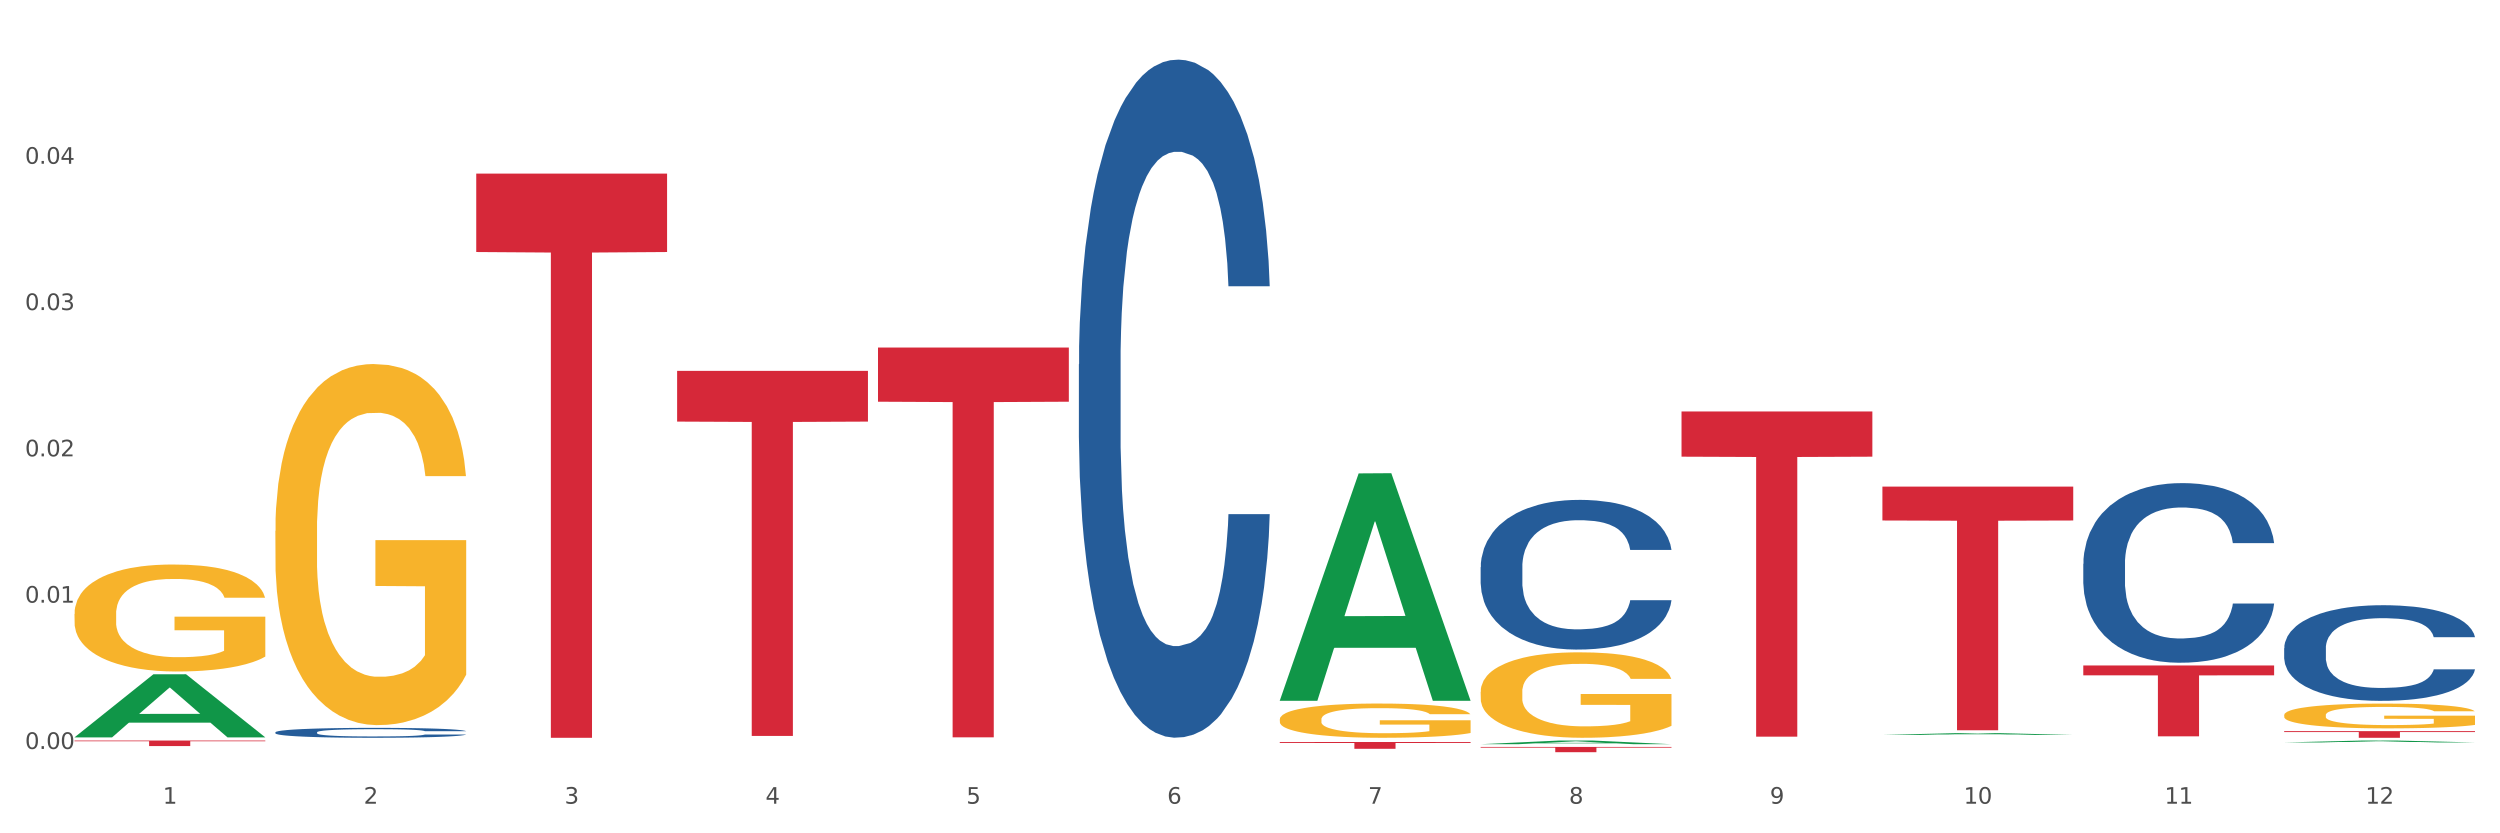 <?xml version="1.0" encoding="utf-8" standalone="no"?>
<!DOCTYPE svg PUBLIC "-//W3C//DTD SVG 1.1//EN"
  "http://www.w3.org/Graphics/SVG/1.1/DTD/svg11.dtd">
<svg xmlns:xlink="http://www.w3.org/1999/xlink" width="1080pt" height="360pt" viewBox="0 0 1080 360" xmlns="http://www.w3.org/2000/svg" version="1.1">
 <rect x="0" y="0" width="1080" height="360" fill="#333333" stroke="none"/>
 <defs>
  <style type="text/css">*{stroke-linejoin: round; stroke-linecap: butt}</style>
 </defs>
 <g id="figure_1">
  <g id="patch_1">
   <path d="M 0 360 
L 1080 360 
L 1080 0 
L 0 0 
z
" style="fill: #ffffff; stroke: #ffffff; stroke-linejoin: miter"/>
  </g>
  <g id="axes_1">
   <g id="matplotlib.axis_1">
    <g id="xtick_1">
     <g id="text_1">
      <!-- 1 -->
      <g style="fill: #4d4d4d" transform="translate(70.342 347.204) scale(0.096 -0.096)">
       <defs>
        <path id="DejaVuSans-31" d="M 794 531 
L 1825 531 
L 1825 4091 
L 703 3866 
L 703 4441 
L 1819 4666 
L 2450 4666 
L 2450 531 
L 3481 531 
L 3481 0 
L 794 0 
L 794 531 
z
" transform="scale(0.016)"/>
       </defs>
       <use xlink:href="#DejaVuSans-31"/>
      </g>
     </g>
    </g>
    <g id="xtick_2">
     <g id="text_2">
      <!-- 2 -->
      <g style="fill: #4d4d4d" transform="translate(157.122 347.204) scale(0.096 -0.096)">
       <defs>
        <path id="DejaVuSans-32" d="M 1228 531 
L 3431 531 
L 3431 0 
L 469 0 
L 469 531 
Q 828 903 1448 1529 
Q 2069 2156 2228 2338 
Q 2531 2678 2651 2914 
Q 2772 3150 2772 3378 
Q 2772 3750 2511 3984 
Q 2250 4219 1831 4219 
Q 1534 4219 1204 4116 
Q 875 4013 500 3803 
L 500 4441 
Q 881 4594 1212 4672 
Q 1544 4750 1819 4750 
Q 2544 4750 2975 4387 
Q 3406 4025 3406 3419 
Q 3406 3131 3298 2873 
Q 3191 2616 2906 2266 
Q 2828 2175 2409 1742 
Q 1991 1309 1228 531 
z
" transform="scale(0.016)"/>
       </defs>
       <use xlink:href="#DejaVuSans-32"/>
      </g>
     </g>
    </g>
    <g id="xtick_3">
     <g id="text_3">
      <!-- 3 -->
      <g style="fill: #4d4d4d" transform="translate(243.902 347.204) scale(0.096 -0.096)">
       <defs>
        <path id="DejaVuSans-33" d="M 2597 2516 
Q 3050 2419 3304 2112 
Q 3559 1806 3559 1356 
Q 3559 666 3084 287 
Q 2609 -91 1734 -91 
Q 1441 -91 1130 -33 
Q 819 25 488 141 
L 488 750 
Q 750 597 1062 519 
Q 1375 441 1716 441 
Q 2309 441 2620 675 
Q 2931 909 2931 1356 
Q 2931 1769 2642 2001 
Q 2353 2234 1838 2234 
L 1294 2234 
L 1294 2753 
L 1863 2753 
Q 2328 2753 2575 2939 
Q 2822 3125 2822 3475 
Q 2822 3834 2567 4026 
Q 2313 4219 1838 4219 
Q 1578 4219 1281 4162 
Q 984 4106 628 3988 
L 628 4550 
Q 988 4650 1302 4700 
Q 1616 4750 1894 4750 
Q 2613 4750 3031 4423 
Q 3450 4097 3450 3541 
Q 3450 3153 3228 2886 
Q 3006 2619 2597 2516 
z
" transform="scale(0.016)"/>
       </defs>
       <use xlink:href="#DejaVuSans-33"/>
      </g>
     </g>
    </g>
    <g id="xtick_4">
     <g id="text_4">
      <!-- 4 -->
      <g style="fill: #4d4d4d" transform="translate(330.683 347.204) scale(0.096 -0.096)">
       <defs>
        <path id="DejaVuSans-34" d="M 2419 4116 
L 825 1625 
L 2419 1625 
L 2419 4116 
z
M 2253 4666 
L 3047 4666 
L 3047 1625 
L 3713 1625 
L 3713 1100 
L 3047 1100 
L 3047 0 
L 2419 0 
L 2419 1100 
L 313 1100 
L 313 1709 
L 2253 4666 
z
" transform="scale(0.016)"/>
       </defs>
       <use xlink:href="#DejaVuSans-34"/>
      </g>
     </g>
    </g>
    <g id="xtick_5">
     <g id="text_5">
      <!-- 5 -->
      <g style="fill: #4d4d4d" transform="translate(417.463 347.204) scale(0.096 -0.096)">
       <defs>
        <path id="DejaVuSans-35" d="M 691 4666 
L 3169 4666 
L 3169 4134 
L 1269 4134 
L 1269 2991 
Q 1406 3038 1543 3061 
Q 1681 3084 1819 3084 
Q 2600 3084 3056 2656 
Q 3513 2228 3513 1497 
Q 3513 744 3044 326 
Q 2575 -91 1722 -91 
Q 1428 -91 1123 -41 
Q 819 9 494 109 
L 494 744 
Q 775 591 1075 516 
Q 1375 441 1709 441 
Q 2250 441 2565 725 
Q 2881 1009 2881 1497 
Q 2881 1984 2565 2268 
Q 2250 2553 1709 2553 
Q 1456 2553 1204 2497 
Q 953 2441 691 2322 
L 691 4666 
z
" transform="scale(0.016)"/>
       </defs>
       <use xlink:href="#DejaVuSans-35"/>
      </g>
     </g>
    </g>
    <g id="xtick_6">
     <g id="text_6">
      <!-- 6 -->
      <g style="fill: #4d4d4d" transform="translate(504.243 347.204) scale(0.096 -0.096)">
       <defs>
        <path id="DejaVuSans-36" d="M 2113 2584 
Q 1688 2584 1439 2293 
Q 1191 2003 1191 1497 
Q 1191 994 1439 701 
Q 1688 409 2113 409 
Q 2538 409 2786 701 
Q 3034 994 3034 1497 
Q 3034 2003 2786 2293 
Q 2538 2584 2113 2584 
z
M 3366 4563 
L 3366 3988 
Q 3128 4100 2886 4159 
Q 2644 4219 2406 4219 
Q 1781 4219 1451 3797 
Q 1122 3375 1075 2522 
Q 1259 2794 1537 2939 
Q 1816 3084 2150 3084 
Q 2853 3084 3261 2657 
Q 3669 2231 3669 1497 
Q 3669 778 3244 343 
Q 2819 -91 2113 -91 
Q 1303 -91 875 529 
Q 447 1150 447 2328 
Q 447 3434 972 4092 
Q 1497 4750 2381 4750 
Q 2619 4750 2861 4703 
Q 3103 4656 3366 4563 
z
" transform="scale(0.016)"/>
       </defs>
       <use xlink:href="#DejaVuSans-36"/>
      </g>
     </g>
    </g>
    <g id="xtick_7">
     <g id="text_7">
      <!-- 7 -->
      <g style="fill: #4d4d4d" transform="translate(591.024 347.204) scale(0.096 -0.096)">
       <defs>
        <path id="DejaVuSans-37" d="M 525 4666 
L 3525 4666 
L 3525 4397 
L 1831 0 
L 1172 0 
L 2766 4134 
L 525 4134 
L 525 4666 
z
" transform="scale(0.016)"/>
       </defs>
       <use xlink:href="#DejaVuSans-37"/>
      </g>
     </g>
    </g>
    <g id="xtick_8">
     <g id="text_8">
      <!-- 8 -->
      <g style="fill: #4d4d4d" transform="translate(677.804 347.204) scale(0.096 -0.096)">
       <defs>
        <path id="DejaVuSans-38" d="M 2034 2216 
Q 1584 2216 1326 1975 
Q 1069 1734 1069 1313 
Q 1069 891 1326 650 
Q 1584 409 2034 409 
Q 2484 409 2743 651 
Q 3003 894 3003 1313 
Q 3003 1734 2745 1975 
Q 2488 2216 2034 2216 
z
M 1403 2484 
Q 997 2584 770 2862 
Q 544 3141 544 3541 
Q 544 4100 942 4425 
Q 1341 4750 2034 4750 
Q 2731 4750 3128 4425 
Q 3525 4100 3525 3541 
Q 3525 3141 3298 2862 
Q 3072 2584 2669 2484 
Q 3125 2378 3379 2068 
Q 3634 1759 3634 1313 
Q 3634 634 3220 271 
Q 2806 -91 2034 -91 
Q 1263 -91 848 271 
Q 434 634 434 1313 
Q 434 1759 690 2068 
Q 947 2378 1403 2484 
z
M 1172 3481 
Q 1172 3119 1398 2916 
Q 1625 2713 2034 2713 
Q 2441 2713 2670 2916 
Q 2900 3119 2900 3481 
Q 2900 3844 2670 4047 
Q 2441 4250 2034 4250 
Q 1625 4250 1398 4047 
Q 1172 3844 1172 3481 
z
" transform="scale(0.016)"/>
       </defs>
       <use xlink:href="#DejaVuSans-38"/>
      </g>
     </g>
    </g>
    <g id="xtick_9">
     <g id="text_9">
      <!-- 9 -->
      <g style="fill: #4d4d4d" transform="translate(764.584 347.204) scale(0.096 -0.096)">
       <defs>
        <path id="DejaVuSans-39" d="M 703 97 
L 703 672 
Q 941 559 1184 500 
Q 1428 441 1663 441 
Q 2288 441 2617 861 
Q 2947 1281 2994 2138 
Q 2813 1869 2534 1725 
Q 2256 1581 1919 1581 
Q 1219 1581 811 2004 
Q 403 2428 403 3163 
Q 403 3881 828 4315 
Q 1253 4750 1959 4750 
Q 2769 4750 3195 4129 
Q 3622 3509 3622 2328 
Q 3622 1225 3098 567 
Q 2575 -91 1691 -91 
Q 1453 -91 1209 -44 
Q 966 3 703 97 
z
M 1959 2075 
Q 2384 2075 2632 2365 
Q 2881 2656 2881 3163 
Q 2881 3666 2632 3958 
Q 2384 4250 1959 4250 
Q 1534 4250 1286 3958 
Q 1038 3666 1038 3163 
Q 1038 2656 1286 2365 
Q 1534 2075 1959 2075 
z
" transform="scale(0.016)"/>
       </defs>
       <use xlink:href="#DejaVuSans-39"/>
      </g>
     </g>
    </g>
    <g id="xtick_10">
     <g id="text_10">
      <!-- 10 -->
      <g style="fill: #4d4d4d" transform="translate(848.311 347.204) scale(0.096 -0.096)">
       <defs>
        <path id="DejaVuSans-30" d="M 2034 4250 
Q 1547 4250 1301 3770 
Q 1056 3291 1056 2328 
Q 1056 1369 1301 889 
Q 1547 409 2034 409 
Q 2525 409 2770 889 
Q 3016 1369 3016 2328 
Q 3016 3291 2770 3770 
Q 2525 4250 2034 4250 
z
M 2034 4750 
Q 2819 4750 3233 4129 
Q 3647 3509 3647 2328 
Q 3647 1150 3233 529 
Q 2819 -91 2034 -91 
Q 1250 -91 836 529 
Q 422 1150 422 2328 
Q 422 3509 836 4129 
Q 1250 4750 2034 4750 
z
" transform="scale(0.016)"/>
       </defs>
       <use xlink:href="#DejaVuSans-31"/>
       <use xlink:href="#DejaVuSans-30" transform="translate(63.623 0)"/>
      </g>
     </g>
    </g>
    <g id="xtick_11">
     <g id="text_11">
      <!-- 11 -->
      <g style="fill: #4d4d4d" transform="translate(935.091 347.204) scale(0.096 -0.096)">
       <use xlink:href="#DejaVuSans-31"/>
       <use xlink:href="#DejaVuSans-31" transform="translate(63.623 0)"/>
      </g>
     </g>
    </g>
    <g id="xtick_12">
     <g id="text_12">
      <!-- 12 -->
      <g style="fill: #4d4d4d" transform="translate(1021.871 347.204) scale(0.096 -0.096)">
       <use xlink:href="#DejaVuSans-31"/>
       <use xlink:href="#DejaVuSans-32" transform="translate(63.623 0)"/>
      </g>
     </g>
    </g>
    <g id="xtick_13"/>
    <g id="xtick_14"/>
    <g id="xtick_15"/>
    <g id="xtick_16"/>
    <g id="xtick_17"/>
    <g id="xtick_18"/>
    <g id="xtick_19"/>
    <g id="xtick_20"/>
    <g id="xtick_21"/>
    <g id="xtick_22"/>
    <g id="xtick_23"/>
   </g>
   <g id="matplotlib.axis_2">
    <g id="ytick_1">
     <g id="text_13">
      <!-- 0.00 -->
      <g style="fill: #4d4d4d" transform="translate(10.8 323.547) scale(0.096 -0.096)">
       <defs>
        <path id="DejaVuSans-2e" d="M 684 794 
L 1344 794 
L 1344 0 
L 684 0 
L 684 794 
z
" transform="scale(0.016)"/>
       </defs>
       <use xlink:href="#DejaVuSans-30"/>
       <use xlink:href="#DejaVuSans-2e" transform="translate(63.623 0)"/>
       <use xlink:href="#DejaVuSans-30" transform="translate(95.41 0)"/>
       <use xlink:href="#DejaVuSans-30" transform="translate(159.033 0)"/>
      </g>
     </g>
    </g>
    <g id="ytick_2">
     <g id="text_14">
      <!-- 0.01 -->
      <g style="fill: #4d4d4d" transform="translate(10.8 260.348) scale(0.096 -0.096)">
       <use xlink:href="#DejaVuSans-30"/>
       <use xlink:href="#DejaVuSans-2e" transform="translate(63.623 0)"/>
       <use xlink:href="#DejaVuSans-30" transform="translate(95.41 0)"/>
       <use xlink:href="#DejaVuSans-31" transform="translate(159.033 0)"/>
      </g>
     </g>
    </g>
    <g id="ytick_3">
     <g id="text_15">
      <!-- 0.02 -->
      <g style="fill: #4d4d4d" transform="translate(10.8 197.148) scale(0.096 -0.096)">
       <use xlink:href="#DejaVuSans-30"/>
       <use xlink:href="#DejaVuSans-2e" transform="translate(63.623 0)"/>
       <use xlink:href="#DejaVuSans-30" transform="translate(95.41 0)"/>
       <use xlink:href="#DejaVuSans-32" transform="translate(159.033 0)"/>
      </g>
     </g>
    </g>
    <g id="ytick_4">
     <g id="text_16">
      <!-- 0.03 -->
      <g style="fill: #4d4d4d" transform="translate(10.8 133.949) scale(0.096 -0.096)">
       <use xlink:href="#DejaVuSans-30"/>
       <use xlink:href="#DejaVuSans-2e" transform="translate(63.623 0)"/>
       <use xlink:href="#DejaVuSans-30" transform="translate(95.41 0)"/>
       <use xlink:href="#DejaVuSans-33" transform="translate(159.033 0)"/>
      </g>
     </g>
    </g>
    <g id="ytick_5">
     <g id="text_17">
      <!-- 0.04 -->
      <g style="fill: #4d4d4d" transform="translate(10.8 70.75) scale(0.096 -0.096)">
       <use xlink:href="#DejaVuSans-30"/>
       <use xlink:href="#DejaVuSans-2e" transform="translate(63.623 0)"/>
       <use xlink:href="#DejaVuSans-30" transform="translate(95.41 0)"/>
       <use xlink:href="#DejaVuSans-34" transform="translate(159.033 0)"/>
      </g>
     </g>
    </g>
    <g id="ytick_6"/>
    <g id="ytick_7"/>
    <g id="ytick_8"/>
    <g id="ytick_9"/>
    <g id="ytick_10"/>
   </g>
   <g id="PolyCollection_1">
    <path d="M 32.175 318.506 
L 32.26 318.481 
L 66.256 291.292 
L 80.365 291.267 
L 114.616 318.558 
L 98.298 318.558 
L 90.904 312.203 
L 55.803 312.203 
L 55.548 312.305 
L 48.408 318.558 
L 32.175 318.558 
L 32.175 318.506 
L 60.222 308.41 
L 86.484 308.384 
L 73.481 297.084 
L 73.311 297.032 
L 73.141 297.109 
L 60.137 308.384 
L 60.222 308.41 
L 32.175 318.506 
z
" clip-path="url(#p7897b877d0)" style="fill: #109648"/>
    <path d="M 205.736 75.002 
L 288.177 75.002 
L 288.177 108.872 
L 255.747 109.1 
L 255.747 318.723 
L 237.97 318.723 
L 237.97 109.1 
L 205.736 108.872 
L 205.736 75.231 
L 205.736 75.002 
z
" clip-path="url(#p7897b877d0)" style="fill: #d62839"/>
    <path d="M 292.516 160.213 
L 374.957 160.213 
L 374.957 182.13 
L 342.528 182.278 
L 342.528 317.925 
L 324.75 317.925 
L 324.75 182.278 
L 292.516 182.13 
L 292.516 160.361 
L 292.516 160.213 
z
" clip-path="url(#p7897b877d0)" style="fill: #d62839"/>
    <path d="M 379.296 150.142 
L 461.738 150.142 
L 461.738 173.541 
L 429.308 173.7 
L 429.308 318.521 
L 411.531 318.521 
L 411.531 173.7 
L 379.296 173.541 
L 379.296 150.3 
L 379.296 150.142 
z
" clip-path="url(#p7897b877d0)" style="fill: #d62839"/>
    <path d="M 552.857 320.554 
L 635.298 320.554 
L 635.298 320.96 
L 602.869 320.963 
L 602.869 323.477 
L 585.091 323.477 
L 585.091 320.963 
L 552.857 320.96 
L 552.857 320.557 
L 552.857 320.554 
z
" clip-path="url(#p7897b877d0)" style="fill: #d62839"/>
    <path d="M 639.637 322.676 
L 722.079 322.676 
L 722.079 322.992 
L 689.649 322.994 
L 689.649 324.95 
L 671.872 324.95 
L 671.872 322.994 
L 639.637 322.992 
L 639.637 322.678 
L 639.637 322.676 
z
" clip-path="url(#p7897b877d0)" style="fill: #d62839"/>
    <path d="M 726.418 177.763 
L 808.859 177.763 
L 808.859 197.286 
L 776.429 197.418 
L 776.429 318.253 
L 758.652 318.253 
L 758.652 197.418 
L 726.418 197.286 
L 726.418 177.894 
L 726.418 177.763 
z
" clip-path="url(#p7897b877d0)" style="fill: #d62839"/>
    <path d="M 32.175 319.9 
L 114.616 319.9 
L 114.616 320.232 
L 82.187 320.234 
L 82.187 322.289 
L 64.409 322.289 
L 64.409 320.234 
L 32.175 320.232 
L 32.175 319.902 
L 32.175 319.9 
z
" clip-path="url(#p7897b877d0)" style="fill: #d62839"/>
    <path d="M 813.198 210.226 
L 895.639 210.226 
L 895.639 224.852 
L 863.21 224.951 
L 863.21 315.474 
L 845.432 315.474 
L 845.432 224.951 
L 813.198 224.852 
L 813.198 210.325 
L 813.198 210.226 
z
" clip-path="url(#p7897b877d0)" style="fill: #d62839"/>
    <path d="M 986.759 315.839 
L 1069.2 315.839 
L 1069.2 316.24 
L 1036.77 316.242 
L 1036.77 318.723 
L 1018.993 318.723 
L 1018.993 316.242 
L 986.759 316.24 
L 986.759 315.842 
L 986.759 315.839 
z
" clip-path="url(#p7897b877d0)" style="fill: #d62839"/>
    <path d="M 466.077 157.379 
L 466.174 157.111 
L 466.174 149.621 
L 466.466 139.455 
L 467.538 120.729 
L 468.903 106.55 
L 471.241 89.964 
L 472.508 83.009 
L 474.165 75.251 
L 477.576 62.677 
L 481.474 51.976 
L 484.202 46.091 
L 486.248 42.346 
L 490.829 35.658 
L 493.46 32.715 
L 496.188 30.307 
L 498.527 28.702 
L 502.425 26.83 
L 505.543 26.027 
L 509.149 25.759 
L 512.17 26.027 
L 516.165 27.097 
L 522.012 30.307 
L 524.253 32.18 
L 527.274 35.39 
L 530.393 39.671 
L 532.926 43.951 
L 535.85 50.104 
L 538.871 58.129 
L 541.794 68.295 
L 543.84 77.658 
L 545.497 87.556 
L 546.959 99.595 
L 548.031 112.703 
L 548.518 123.672 
L 530.685 123.672 
L 530.198 113.773 
L 529.223 103.073 
L 528.249 95.85 
L 527.177 89.964 
L 525.52 83.276 
L 524.058 78.996 
L 521.622 73.913 
L 519.381 70.703 
L 517.529 68.83 
L 515.288 67.225 
L 510.513 65.62 
L 507.102 65.62 
L 504.959 66.155 
L 502.327 67.493 
L 500.086 69.365 
L 497.455 72.575 
L 495.409 76.053 
L 493.362 80.601 
L 492.193 83.811 
L 490.439 89.697 
L 489.269 94.512 
L 487.71 102.805 
L 486.833 108.69 
L 485.274 123.939 
L 484.592 135.175 
L 484.3 142.933 
L 484.105 151.494 
L 484.105 193.227 
L 484.689 211.953 
L 485.177 219.978 
L 485.956 229.074 
L 487.418 240.845 
L 489.562 252.348 
L 491.803 260.641 
L 493.655 265.724 
L 495.409 269.47 
L 497.163 272.412 
L 499.307 275.087 
L 501.061 276.693 
L 503.692 278.298 
L 506.81 279.1 
L 509.246 279.1 
L 514.216 277.763 
L 516.457 276.425 
L 518.601 274.552 
L 520.94 271.61 
L 522.792 268.399 
L 523.864 265.992 
L 525.618 260.909 
L 526.982 255.559 
L 528.151 249.406 
L 528.931 244.055 
L 529.808 236.03 
L 530.49 226.934 
L 530.685 222.119 
L 548.518 222.119 
L 548.128 231.749 
L 547.446 241.113 
L 546.082 253.686 
L 545.01 260.909 
L 543.353 269.737 
L 541.599 277.228 
L 539.163 285.521 
L 536.922 291.674 
L 534.583 297.024 
L 532.049 301.839 
L 527.469 308.527 
L 525.813 310.4 
L 522.304 313.61 
L 519.576 315.483 
L 515.58 317.356 
L 511.488 318.426 
L 507.2 318.693 
L 503.399 318.158 
L 499.209 316.553 
L 496.578 314.948 
L 493.655 312.54 
L 490.244 308.795 
L 487.028 304.247 
L 484.007 298.897 
L 481.181 292.744 
L 478.55 285.788 
L 475.139 274.285 
L 472.606 263.049 
L 470.754 252.616 
L 469.487 243.788 
L 468.221 232.552 
L 467.538 224.794 
L 466.466 206.067 
L 466.077 188.679 
L 466.077 157.379 
z
" clip-path="url(#p7897b877d0)" style="fill: #255c99"/>
    <path d="M 32.175 265.226 
L 32.272 265.184 
L 32.272 263.664 
L 32.467 262.355 
L 33.44 259.189 
L 34.9 256.572 
L 35.971 255.179 
L 37.042 254.039 
L 38.307 252.899 
L 39.864 251.717 
L 42.687 249.986 
L 44.439 249.1 
L 46.58 248.171 
L 50.474 246.82 
L 53.296 246.061 
L 56.216 245.427 
L 60.986 244.667 
L 64.1 244.33 
L 67.41 244.076 
L 71.4 243.908 
L 74.418 243.865 
L 81.036 243.992 
L 86.682 244.372 
L 89.407 244.667 
L 92.911 245.174 
L 94.76 245.512 
L 97.778 246.187 
L 100.892 247.074 
L 103.034 247.834 
L 106.246 249.269 
L 108.679 250.704 
L 110.918 252.477 
L 112.086 253.701 
L 112.962 254.841 
L 113.74 256.15 
L 114.519 258.218 
L 96.999 258.218 
L 96.318 256.741 
L 95.247 255.348 
L 93.69 253.997 
L 92.327 253.153 
L 89.991 252.097 
L 87.85 251.422 
L 85.611 250.915 
L 82.886 250.493 
L 80.744 250.282 
L 77.727 250.113 
L 71.79 250.155 
L 67.799 250.493 
L 65.074 250.915 
L 63.322 251.295 
L 61.764 251.717 
L 60.012 252.308 
L 57.968 253.195 
L 56.508 253.997 
L 55.048 255.01 
L 53.88 256.023 
L 52.81 257.205 
L 51.934 258.472 
L 51.252 259.78 
L 50.668 261.384 
L 50.182 264.044 
L 50.182 269.827 
L 50.376 271.136 
L 50.863 272.867 
L 51.447 274.175 
L 52.42 275.737 
L 53.296 276.793 
L 54.951 278.312 
L 56.8 279.579 
L 58.26 280.381 
L 59.72 281.056 
L 62.251 281.985 
L 65.074 282.745 
L 67.507 283.209 
L 70.816 283.631 
L 73.055 283.8 
L 75.002 283.885 
L 79.771 283.885 
L 83.178 283.758 
L 86.974 283.463 
L 89.894 283.083 
L 92.327 282.618 
L 95.052 281.858 
L 96.804 281.141 
L 96.804 272.318 
L 75.391 272.276 
L 75.391 266.408 
L 114.616 266.408 
L 114.616 283.631 
L 112.962 284.518 
L 111.112 285.32 
L 109.166 286.038 
L 106.246 286.924 
L 102.742 287.768 
L 99.627 288.359 
L 96.318 288.866 
L 92.424 289.33 
L 87.363 289.753 
L 84.248 289.921 
L 80.355 290.048 
L 75.78 290.09 
L 71.79 290.006 
L 67.896 289.795 
L 63.808 289.415 
L 59.818 288.866 
L 56.8 288.317 
L 53.783 287.642 
L 50.571 286.755 
L 48.04 285.911 
L 46.094 285.151 
L 43.952 284.18 
L 41.616 282.914 
L 39.864 281.774 
L 38.307 280.592 
L 36.652 279.072 
L 35.484 277.764 
L 34.316 276.117 
L 33.635 274.893 
L 32.856 272.993 
L 32.272 270.334 
L 32.175 265.226 
z
" clip-path="url(#p7897b877d0)" style="fill: #f7b32b"/>
    <path d="M 986.759 280.016 
L 986.856 279.978 
L 986.856 278.921 
L 987.148 277.487 
L 988.22 274.845 
L 989.585 272.845 
L 991.923 270.505 
L 993.19 269.524 
L 994.847 268.43 
L 998.258 266.656 
L 1002.156 265.146 
L 1004.884 264.316 
L 1006.93 263.788 
L 1011.511 262.844 
L 1014.142 262.429 
L 1016.87 262.09 
L 1019.209 261.863 
L 1023.107 261.599 
L 1026.225 261.486 
L 1029.831 261.448 
L 1032.852 261.486 
L 1036.847 261.637 
L 1042.694 262.09 
L 1044.935 262.354 
L 1047.956 262.807 
L 1051.075 263.411 
L 1053.608 264.014 
L 1056.532 264.882 
L 1059.553 266.014 
L 1062.476 267.449 
L 1064.522 268.769 
L 1066.179 270.166 
L 1067.641 271.864 
L 1068.713 273.713 
L 1069.2 275.26 
L 1051.367 275.26 
L 1050.88 273.864 
L 1049.905 272.355 
L 1048.931 271.336 
L 1047.859 270.505 
L 1046.202 269.562 
L 1044.74 268.958 
L 1042.304 268.241 
L 1040.063 267.788 
L 1038.211 267.524 
L 1035.97 267.298 
L 1031.195 267.071 
L 1027.784 267.071 
L 1025.641 267.147 
L 1023.009 267.335 
L 1020.768 267.6 
L 1018.137 268.052 
L 1016.091 268.543 
L 1014.044 269.185 
L 1012.875 269.637 
L 1011.121 270.468 
L 1009.951 271.147 
L 1008.392 272.317 
L 1007.515 273.147 
L 1005.956 275.298 
L 1005.274 276.883 
L 1004.982 277.978 
L 1004.787 279.185 
L 1004.787 285.073 
L 1005.371 287.714 
L 1005.859 288.846 
L 1006.638 290.13 
L 1008.1 291.79 
L 1010.244 293.413 
L 1012.485 294.583 
L 1014.337 295.3 
L 1016.091 295.828 
L 1017.845 296.243 
L 1019.989 296.621 
L 1021.743 296.847 
L 1024.374 297.073 
L 1027.492 297.187 
L 1029.928 297.187 
L 1034.898 296.998 
L 1037.139 296.809 
L 1039.283 296.545 
L 1041.622 296.13 
L 1043.474 295.677 
L 1044.546 295.337 
L 1046.3 294.62 
L 1047.664 293.866 
L 1048.833 292.998 
L 1049.613 292.243 
L 1050.49 291.111 
L 1051.172 289.828 
L 1051.367 289.148 
L 1069.2 289.148 
L 1068.81 290.507 
L 1068.128 291.828 
L 1066.764 293.601 
L 1065.692 294.62 
L 1064.035 295.866 
L 1062.281 296.922 
L 1059.845 298.092 
L 1057.604 298.96 
L 1055.265 299.715 
L 1052.731 300.394 
L 1048.151 301.338 
L 1046.495 301.602 
L 1042.986 302.055 
L 1040.258 302.319 
L 1036.262 302.583 
L 1032.17 302.734 
L 1027.882 302.772 
L 1024.081 302.697 
L 1019.891 302.47 
L 1017.26 302.244 
L 1014.337 301.904 
L 1010.926 301.376 
L 1007.71 300.734 
L 1004.689 299.979 
L 1001.863 299.111 
L 999.232 298.13 
L 995.821 296.507 
L 993.288 294.922 
L 991.436 293.451 
L 990.169 292.205 
L 988.903 290.62 
L 988.22 289.526 
L 987.148 286.884 
L 986.759 284.431 
L 986.759 280.016 
z
" clip-path="url(#p7897b877d0)" style="fill: #255c99"/>
    <path d="M 899.978 243.571 
L 900.076 243.5 
L 900.076 241.516 
L 900.368 238.822 
L 901.44 233.861 
L 902.804 230.105 
L 905.143 225.711 
L 906.41 223.868 
L 908.067 221.813 
L 911.477 218.482 
L 915.375 215.647 
L 918.104 214.088 
L 920.15 213.096 
L 924.73 211.324 
L 927.361 210.544 
L 930.09 209.906 
L 932.429 209.481 
L 936.327 208.985 
L 939.445 208.772 
L 943.051 208.702 
L 946.071 208.772 
L 950.067 209.056 
L 955.914 209.906 
L 958.155 210.403 
L 961.176 211.253 
L 964.294 212.387 
L 966.828 213.521 
L 969.751 215.151 
L 972.772 217.277 
L 975.696 219.97 
L 977.742 222.451 
L 979.399 225.073 
L 980.86 228.262 
L 981.932 231.735 
L 982.42 234.641 
L 964.587 234.641 
L 964.099 232.019 
L 963.125 229.184 
L 962.15 227.27 
L 961.078 225.711 
L 959.422 223.939 
L 957.96 222.805 
L 955.524 221.459 
L 953.283 220.608 
L 951.431 220.112 
L 949.19 219.687 
L 944.415 219.262 
L 941.004 219.262 
L 938.86 219.403 
L 936.229 219.758 
L 933.988 220.254 
L 931.357 221.104 
L 929.31 222.026 
L 927.264 223.23 
L 926.095 224.081 
L 924.34 225.64 
L 923.171 226.916 
L 921.612 229.113 
L 920.735 230.672 
L 919.176 234.712 
L 918.494 237.688 
L 918.201 239.744 
L 918.006 242.012 
L 918.006 253.068 
L 918.591 258.029 
L 919.078 260.155 
L 919.858 262.565 
L 921.32 265.683 
L 923.463 268.731 
L 925.705 270.928 
L 927.556 272.274 
L 929.31 273.266 
L 931.064 274.046 
L 933.208 274.755 
L 934.962 275.18 
L 937.593 275.605 
L 940.712 275.818 
L 943.148 275.818 
L 948.118 275.463 
L 950.359 275.109 
L 952.503 274.613 
L 954.842 273.833 
L 956.693 272.983 
L 957.765 272.345 
L 959.519 270.998 
L 960.884 269.581 
L 962.053 267.951 
L 962.833 266.533 
L 963.71 264.407 
L 964.392 261.998 
L 964.587 260.722 
L 982.42 260.722 
L 982.03 263.273 
L 981.348 265.754 
L 979.983 269.085 
L 978.912 270.998 
L 977.255 273.337 
L 975.501 275.322 
L 973.065 277.519 
L 970.823 279.149 
L 968.485 280.566 
L 965.951 281.842 
L 961.371 283.614 
L 959.714 284.11 
L 956.206 284.96 
L 953.477 285.456 
L 949.482 285.952 
L 945.389 286.236 
L 941.102 286.307 
L 937.301 286.165 
L 933.111 285.74 
L 930.48 285.315 
L 927.556 284.677 
L 924.146 283.685 
L 920.93 282.48 
L 917.909 281.062 
L 915.083 279.432 
L 912.452 277.59 
L 909.041 274.542 
L 906.507 271.565 
L 904.656 268.801 
L 903.389 266.463 
L 902.122 263.486 
L 901.44 261.431 
L 900.368 256.47 
L 899.978 251.863 
L 899.978 243.571 
z
" clip-path="url(#p7897b877d0)" style="fill: #255c99"/>
    <path d="M 639.637 245.004 
L 639.735 244.945 
L 639.735 243.291 
L 640.027 241.047 
L 641.099 236.912 
L 642.463 233.781 
L 644.802 230.119 
L 646.069 228.584 
L 647.726 226.871 
L 651.136 224.095 
L 655.034 221.732 
L 657.763 220.433 
L 659.809 219.606 
L 664.389 218.129 
L 667.02 217.479 
L 669.749 216.948 
L 672.088 216.593 
L 675.986 216.18 
L 679.104 216.003 
L 682.71 215.944 
L 685.73 216.003 
L 689.726 216.239 
L 695.573 216.948 
L 697.814 217.361 
L 700.835 218.07 
L 703.953 219.015 
L 706.487 219.96 
L 709.41 221.319 
L 712.431 223.091 
L 715.355 225.335 
L 717.401 227.402 
L 719.058 229.588 
L 720.519 232.246 
L 721.591 235.14 
L 722.079 237.562 
L 704.246 237.562 
L 703.758 235.376 
L 702.784 233.014 
L 701.809 231.419 
L 700.737 230.119 
L 699.081 228.643 
L 697.619 227.698 
L 695.183 226.575 
L 692.942 225.867 
L 691.09 225.453 
L 688.849 225.099 
L 684.074 224.744 
L 680.663 224.744 
L 678.519 224.863 
L 675.888 225.158 
L 673.647 225.571 
L 671.016 226.28 
L 668.969 227.048 
L 666.923 228.052 
L 665.754 228.761 
L 663.999 230.06 
L 662.83 231.124 
L 661.271 232.955 
L 660.394 234.254 
L 658.835 237.621 
L 658.153 240.101 
L 657.86 241.814 
L 657.665 243.705 
L 657.665 252.919 
L 658.25 257.053 
L 658.737 258.825 
L 659.517 260.834 
L 660.979 263.432 
L 663.122 265.972 
L 665.364 267.803 
L 667.215 268.926 
L 668.969 269.752 
L 670.723 270.402 
L 672.867 270.993 
L 674.621 271.347 
L 677.252 271.702 
L 680.371 271.879 
L 682.807 271.879 
L 687.777 271.583 
L 690.018 271.288 
L 692.162 270.875 
L 694.501 270.225 
L 696.352 269.516 
L 697.424 268.985 
L 699.178 267.862 
L 700.543 266.681 
L 701.712 265.323 
L 702.492 264.141 
L 703.369 262.369 
L 704.051 260.361 
L 704.246 259.298 
L 722.079 259.298 
L 721.689 261.424 
L 721.007 263.491 
L 719.642 266.268 
L 718.571 267.862 
L 716.914 269.812 
L 715.16 271.465 
L 712.724 273.296 
L 710.482 274.655 
L 708.144 275.836 
L 705.61 276.899 
L 701.03 278.376 
L 699.373 278.79 
L 695.865 279.498 
L 693.136 279.912 
L 689.141 280.325 
L 685.048 280.561 
L 680.761 280.621 
L 676.96 280.502 
L 672.77 280.148 
L 670.139 279.794 
L 667.215 279.262 
L 663.805 278.435 
L 660.589 277.431 
L 657.568 276.25 
L 654.742 274.891 
L 652.111 273.355 
L 648.7 270.816 
L 646.166 268.335 
L 644.315 266.031 
L 643.048 264.082 
L 641.781 261.601 
L 641.099 259.888 
L 640.027 255.754 
L 639.637 251.915 
L 639.637 245.004 
z
" clip-path="url(#p7897b877d0)" style="fill: #255c99"/>
    <path d="M 899.978 287.483 
L 982.42 287.483 
L 982.42 291.736 
L 949.99 291.765 
L 949.99 318.086 
L 932.213 318.086 
L 932.213 291.765 
L 899.978 291.736 
L 899.978 287.512 
L 899.978 287.483 
z
" clip-path="url(#p7897b877d0)" style="fill: #d62839"/>
    <path d="M 986.759 308.899 
L 986.856 308.89 
L 986.856 308.537 
L 987.051 308.234 
L 988.024 307.5 
L 989.484 306.894 
L 990.555 306.571 
L 991.625 306.307 
L 992.891 306.042 
L 994.448 305.768 
L 997.271 305.367 
L 999.023 305.162 
L 1001.164 304.947 
L 1005.057 304.633 
L 1007.88 304.457 
L 1010.8 304.311 
L 1015.569 304.134 
L 1018.684 304.056 
L 1021.993 303.997 
L 1025.984 303.958 
L 1029.001 303.949 
L 1035.62 303.978 
L 1041.265 304.066 
L 1043.991 304.134 
L 1047.495 304.252 
L 1049.344 304.33 
L 1052.361 304.487 
L 1055.476 304.692 
L 1057.617 304.868 
L 1060.829 305.201 
L 1063.263 305.534 
L 1065.501 305.945 
L 1066.669 306.228 
L 1067.545 306.492 
L 1068.324 306.796 
L 1069.103 307.275 
L 1051.583 307.275 
L 1050.901 306.933 
L 1049.831 306.61 
L 1048.273 306.297 
L 1046.911 306.101 
L 1044.575 305.856 
L 1042.433 305.7 
L 1040.195 305.583 
L 1037.469 305.485 
L 1035.328 305.436 
L 1032.311 305.397 
L 1026.373 305.406 
L 1022.383 305.485 
L 1019.657 305.583 
L 1017.905 305.671 
L 1016.348 305.768 
L 1014.596 305.905 
L 1012.552 306.111 
L 1011.092 306.297 
L 1009.632 306.532 
L 1008.464 306.766 
L 1007.393 307.04 
L 1006.517 307.334 
L 1005.836 307.637 
L 1005.252 308.009 
L 1004.765 308.625 
L 1004.765 309.966 
L 1004.96 310.269 
L 1005.447 310.67 
L 1006.031 310.974 
L 1007.004 311.336 
L 1007.88 311.58 
L 1009.535 311.933 
L 1011.384 312.226 
L 1012.844 312.412 
L 1014.304 312.568 
L 1016.835 312.784 
L 1019.657 312.96 
L 1022.091 313.067 
L 1025.4 313.165 
L 1027.639 313.204 
L 1029.585 313.224 
L 1034.355 313.224 
L 1037.761 313.195 
L 1041.557 313.126 
L 1044.477 313.038 
L 1046.911 312.931 
L 1049.636 312.754 
L 1051.388 312.588 
L 1051.388 310.543 
L 1029.975 310.533 
L 1029.975 309.173 
L 1069.2 309.173 
L 1069.2 313.165 
L 1067.545 313.371 
L 1065.696 313.557 
L 1063.749 313.723 
L 1060.829 313.929 
L 1057.325 314.124 
L 1054.211 314.261 
L 1050.901 314.379 
L 1047.008 314.486 
L 1041.947 314.584 
L 1038.832 314.623 
L 1034.939 314.653 
L 1030.364 314.662 
L 1026.373 314.643 
L 1022.48 314.594 
L 1018.392 314.506 
L 1014.401 314.379 
L 1011.384 314.251 
L 1008.367 314.095 
L 1005.155 313.889 
L 1002.624 313.694 
L 1000.677 313.518 
L 998.536 313.293 
L 996.2 312.999 
L 994.448 312.735 
L 992.891 312.461 
L 991.236 312.109 
L 990.068 311.805 
L 988.9 311.424 
L 988.219 311.14 
L 987.44 310.7 
L 986.856 310.083 
L 986.759 308.899 
z
" clip-path="url(#p7897b877d0)" style="fill: #f7b32b"/>
    <path d="M 118.955 316.361 
L 119.053 316.357 
L 119.053 316.247 
L 119.345 316.098 
L 120.417 315.824 
L 121.781 315.616 
L 124.12 315.374 
L 125.387 315.272 
L 127.044 315.158 
L 130.454 314.974 
L 134.352 314.817 
L 137.081 314.731 
L 139.127 314.676 
L 143.707 314.578 
L 146.338 314.535 
L 149.067 314.5 
L 151.406 314.476 
L 155.304 314.449 
L 158.422 314.437 
L 162.028 314.433 
L 165.048 314.437 
L 169.044 314.453 
L 174.891 314.5 
L 177.132 314.527 
L 180.153 314.574 
L 183.271 314.637 
L 185.805 314.7 
L 188.728 314.79 
L 191.749 314.907 
L 194.673 315.056 
L 196.719 315.193 
L 198.376 315.338 
L 199.837 315.515 
L 200.909 315.707 
L 201.397 315.867 
L 183.564 315.867 
L 183.076 315.722 
L 182.102 315.566 
L 181.127 315.46 
L 180.055 315.374 
L 178.399 315.276 
L 176.937 315.213 
L 174.501 315.138 
L 172.26 315.091 
L 170.408 315.064 
L 168.167 315.041 
L 163.392 315.017 
L 159.981 315.017 
L 157.837 315.025 
L 155.206 315.044 
L 152.965 315.072 
L 150.334 315.119 
L 148.287 315.17 
L 146.241 315.236 
L 145.071 315.283 
L 143.317 315.37 
L 142.148 315.44 
L 140.589 315.562 
L 139.712 315.648 
L 138.153 315.871 
L 137.471 316.036 
L 137.178 316.149 
L 136.983 316.275 
L 136.983 316.886 
L 137.568 317.16 
L 138.055 317.278 
L 138.835 317.411 
L 140.297 317.583 
L 142.44 317.752 
L 144.682 317.873 
L 146.533 317.948 
L 148.287 318.002 
L 150.041 318.045 
L 152.185 318.085 
L 153.939 318.108 
L 156.57 318.132 
L 159.689 318.143 
L 162.125 318.143 
L 167.095 318.124 
L 169.336 318.104 
L 171.48 318.077 
L 173.819 318.034 
L 175.67 317.987 
L 176.742 317.951 
L 178.496 317.877 
L 179.861 317.799 
L 181.03 317.709 
L 181.81 317.63 
L 182.687 317.513 
L 183.369 317.379 
L 183.564 317.309 
L 201.397 317.309 
L 201.007 317.45 
L 200.325 317.587 
L 198.96 317.771 
L 197.889 317.877 
L 196.232 318.006 
L 194.478 318.116 
L 192.042 318.237 
L 189.8 318.328 
L 187.462 318.406 
L 184.928 318.476 
L 180.348 318.574 
L 178.691 318.602 
L 175.183 318.649 
L 172.454 318.676 
L 168.459 318.704 
L 164.366 318.719 
L 160.079 318.723 
L 156.278 318.715 
L 152.088 318.692 
L 149.457 318.668 
L 146.533 318.633 
L 143.123 318.578 
L 139.907 318.512 
L 136.886 318.433 
L 134.06 318.343 
L 131.429 318.241 
L 128.018 318.073 
L 125.484 317.908 
L 123.633 317.756 
L 122.366 317.626 
L 121.099 317.462 
L 120.417 317.348 
L 119.345 317.074 
L 118.955 316.819 
L 118.955 316.361 
z
" clip-path="url(#p7897b877d0)" style="fill: #255c99"/>
    <path d="M 552.857 310.765 
L 552.954 310.752 
L 552.954 310.265 
L 553.149 309.846 
L 554.122 308.833 
L 555.582 307.995 
L 556.653 307.549 
L 557.724 307.185 
L 558.989 306.82 
L 560.546 306.442 
L 563.369 305.888 
L 565.121 305.604 
L 567.262 305.307 
L 571.156 304.874 
L 573.978 304.631 
L 576.898 304.428 
L 581.668 304.185 
L 584.782 304.077 
L 588.092 303.996 
L 592.082 303.942 
L 595.1 303.928 
L 601.718 303.969 
L 607.364 304.091 
L 610.089 304.185 
L 613.593 304.347 
L 615.442 304.455 
L 618.46 304.672 
L 621.574 304.955 
L 623.716 305.198 
L 626.928 305.658 
L 629.361 306.117 
L 631.6 306.685 
L 632.768 307.077 
L 633.644 307.441 
L 634.422 307.86 
L 635.201 308.522 
L 617.681 308.522 
L 617 308.049 
L 615.929 307.603 
L 614.372 307.171 
L 613.009 306.901 
L 610.673 306.563 
L 608.532 306.347 
L 606.293 306.185 
L 603.568 306.05 
L 601.426 305.982 
L 598.409 305.928 
L 592.472 305.942 
L 588.481 306.05 
L 585.756 306.185 
L 584.004 306.306 
L 582.446 306.442 
L 580.694 306.631 
L 578.65 306.914 
L 577.19 307.171 
L 575.73 307.495 
L 574.562 307.82 
L 573.492 308.198 
L 572.616 308.603 
L 571.934 309.022 
L 571.35 309.536 
L 570.864 310.387 
L 570.864 312.238 
L 571.058 312.657 
L 571.545 313.211 
L 572.129 313.629 
L 573.102 314.129 
L 573.978 314.467 
L 575.633 314.954 
L 577.482 315.359 
L 578.942 315.616 
L 580.402 315.832 
L 582.933 316.129 
L 585.756 316.372 
L 588.189 316.521 
L 591.498 316.656 
L 593.737 316.71 
L 595.684 316.737 
L 600.453 316.737 
L 603.86 316.697 
L 607.656 316.602 
L 610.576 316.48 
L 613.009 316.332 
L 615.734 316.089 
L 617.486 315.859 
L 617.486 313.035 
L 596.073 313.021 
L 596.073 311.143 
L 635.298 311.143 
L 635.298 316.656 
L 633.644 316.94 
L 631.794 317.196 
L 629.848 317.426 
L 626.928 317.71 
L 623.424 317.98 
L 620.309 318.169 
L 617 318.331 
L 613.106 318.48 
L 608.045 318.615 
L 604.93 318.669 
L 601.037 318.71 
L 596.462 318.723 
L 592.472 318.696 
L 588.578 318.629 
L 584.49 318.507 
L 580.5 318.331 
L 577.482 318.156 
L 574.465 317.94 
L 571.253 317.656 
L 568.722 317.386 
L 566.776 317.142 
L 564.634 316.832 
L 562.298 316.426 
L 560.546 316.062 
L 558.989 315.683 
L 557.334 315.197 
L 556.166 314.778 
L 554.998 314.251 
L 554.317 313.859 
L 553.538 313.251 
L 552.954 312.4 
L 552.857 310.765 
z
" clip-path="url(#p7897b877d0)" style="fill: #f7b32b"/>
    <path d="M 552.857 302.567 
L 552.942 302.475 
L 586.938 204.506 
L 601.047 204.413 
L 635.298 302.752 
L 618.98 302.752 
L 611.586 279.852 
L 576.485 279.852 
L 576.23 280.222 
L 569.09 302.752 
L 552.857 302.752 
L 552.857 302.567 
L 580.904 266.187 
L 607.166 266.094 
L 594.163 225.374 
L 593.993 225.189 
L 593.823 225.466 
L 580.819 266.094 
L 580.904 266.187 
L 552.857 302.567 
z
" clip-path="url(#p7897b877d0)" style="fill: #109648"/>
    <path d="M 639.637 321.496 
L 639.722 321.495 
L 673.719 319.901 
L 687.827 319.9 
L 722.079 321.499 
L 705.76 321.499 
L 698.366 321.127 
L 663.265 321.127 
L 663.01 321.133 
L 655.871 321.499 
L 639.637 321.499 
L 639.637 321.496 
L 667.684 320.905 
L 693.947 320.903 
L 680.943 320.241 
L 680.773 320.238 
L 680.603 320.242 
L 667.599 320.903 
L 667.684 320.905 
L 639.637 321.496 
z
" clip-path="url(#p7897b877d0)" style="fill: #109648"/>
    <path d="M 813.198 317.496 
L 813.283 317.495 
L 847.279 316.651 
L 861.388 316.65 
L 895.639 317.497 
L 879.321 317.497 
L 871.927 317.3 
L 836.826 317.3 
L 836.571 317.303 
L 829.431 317.497 
L 813.198 317.497 
L 813.198 317.496 
L 841.245 317.182 
L 867.507 317.182 
L 854.504 316.831 
L 854.334 316.829 
L 854.164 316.832 
L 841.16 317.182 
L 841.245 317.182 
L 813.198 317.496 
z
" clip-path="url(#p7897b877d0)" style="fill: #109648"/>
    <path d="M 986.759 320.739 
L 986.844 320.738 
L 1020.84 319.901 
L 1034.949 319.9 
L 1069.2 320.74 
L 1052.882 320.74 
L 1045.487 320.544 
L 1010.386 320.544 
L 1010.131 320.548 
L 1002.992 320.74 
L 986.759 320.74 
L 986.759 320.739 
L 1014.806 320.428 
L 1041.068 320.427 
L 1028.064 320.079 
L 1027.894 320.077 
L 1027.724 320.08 
L 1014.721 320.427 
L 1014.806 320.428 
L 986.759 320.739 
z
" clip-path="url(#p7897b877d0)" style="fill: #109648"/>
    <path d="M 639.637 298.861 
L 639.735 298.827 
L 639.735 297.613 
L 639.929 296.568 
L 640.903 294.038 
L 642.363 291.948 
L 643.433 290.835 
L 644.504 289.924 
L 645.769 289.014 
L 647.327 288.069 
L 650.149 286.687 
L 651.901 285.979 
L 654.043 285.237 
L 657.936 284.158 
L 660.759 283.551 
L 663.679 283.045 
L 668.448 282.438 
L 671.563 282.168 
L 674.872 281.966 
L 678.863 281.831 
L 681.88 281.797 
L 688.499 281.898 
L 694.144 282.202 
L 696.869 282.438 
L 700.373 282.842 
L 702.223 283.112 
L 705.24 283.652 
L 708.355 284.36 
L 710.496 284.967 
L 713.708 286.114 
L 716.141 287.26 
L 718.38 288.676 
L 719.548 289.654 
L 720.424 290.565 
L 721.203 291.61 
L 721.981 293.263 
L 704.461 293.263 
L 703.78 292.082 
L 702.709 290.97 
L 701.152 289.89 
L 699.789 289.216 
L 697.453 288.373 
L 695.312 287.833 
L 693.073 287.429 
L 690.348 287.092 
L 688.207 286.923 
L 685.189 286.788 
L 679.252 286.822 
L 675.261 287.092 
L 672.536 287.429 
L 670.784 287.732 
L 669.227 288.069 
L 667.475 288.542 
L 665.431 289.25 
L 663.971 289.89 
L 662.511 290.7 
L 661.343 291.509 
L 660.272 292.453 
L 659.396 293.465 
L 658.715 294.51 
L 658.131 295.792 
L 657.644 297.916 
L 657.644 302.536 
L 657.839 303.582 
L 658.325 304.964 
L 658.909 306.01 
L 659.883 307.258 
L 660.759 308.101 
L 662.413 309.315 
L 664.263 310.326 
L 665.723 310.967 
L 667.183 311.507 
L 669.713 312.248 
L 672.536 312.856 
L 674.969 313.226 
L 678.279 313.564 
L 680.517 313.699 
L 682.464 313.766 
L 687.233 313.766 
L 690.64 313.665 
L 694.436 313.429 
L 697.356 313.125 
L 699.789 312.754 
L 702.515 312.147 
L 704.267 311.574 
L 704.267 304.526 
L 682.853 304.492 
L 682.853 299.805 
L 722.079 299.805 
L 722.079 313.564 
L 720.424 314.272 
L 718.575 314.913 
L 716.628 315.486 
L 713.708 316.194 
L 710.204 316.868 
L 707.089 317.341 
L 703.78 317.745 
L 699.887 318.116 
L 694.825 318.453 
L 691.711 318.588 
L 687.817 318.689 
L 683.243 318.723 
L 679.252 318.656 
L 675.359 318.487 
L 671.271 318.184 
L 667.28 317.745 
L 664.263 317.307 
L 661.245 316.767 
L 658.033 316.059 
L 655.503 315.385 
L 653.556 314.778 
L 651.415 314.002 
L 649.079 312.99 
L 647.327 312.08 
L 645.769 311.136 
L 644.115 309.922 
L 642.947 308.876 
L 641.779 307.561 
L 641.097 306.583 
L 640.319 305.066 
L 639.735 302.941 
L 639.637 298.861 
z
" clip-path="url(#p7897b877d0)" style="fill: #f7b32b"/>
    <path d="M 118.955 229.343 
L 119.053 229.201 
L 119.053 224.072 
L 119.247 219.655 
L 120.221 208.97 
L 121.681 200.137 
L 122.751 195.436 
L 123.822 191.589 
L 125.087 187.743 
L 126.645 183.754 
L 129.467 177.912 
L 131.219 174.921 
L 133.361 171.786 
L 137.254 167.227 
L 140.077 164.663 
L 142.997 162.526 
L 147.766 159.961 
L 150.881 158.822 
L 154.19 157.967 
L 158.181 157.397 
L 161.198 157.255 
L 167.817 157.682 
L 173.462 158.964 
L 176.187 159.961 
L 179.691 161.671 
L 181.541 162.811 
L 184.558 165.09 
L 187.673 168.082 
L 189.814 170.646 
L 193.026 175.49 
L 195.459 180.334 
L 197.698 186.318 
L 198.866 190.449 
L 199.742 194.296 
L 200.521 198.713 
L 201.299 205.694 
L 183.779 205.694 
L 183.098 200.707 
L 182.027 196.006 
L 180.47 191.447 
L 179.107 188.597 
L 176.771 185.036 
L 174.63 182.756 
L 172.391 181.047 
L 169.666 179.622 
L 167.525 178.91 
L 164.507 178.34 
L 158.57 178.482 
L 154.579 179.622 
L 151.854 181.047 
L 150.102 182.329 
L 148.545 183.754 
L 146.793 185.748 
L 144.749 188.74 
L 143.289 191.447 
L 141.829 194.866 
L 140.661 198.285 
L 139.59 202.274 
L 138.714 206.548 
L 138.033 210.965 
L 137.449 216.379 
L 136.962 225.354 
L 136.962 244.872 
L 137.157 249.289 
L 137.643 255.13 
L 138.227 259.546 
L 139.201 264.818 
L 140.077 268.379 
L 141.731 273.508 
L 143.581 277.782 
L 145.041 280.489 
L 146.501 282.769 
L 149.031 285.903 
L 151.854 288.467 
L 154.287 290.034 
L 157.597 291.459 
L 159.835 292.029 
L 161.782 292.314 
L 166.551 292.314 
L 169.958 291.887 
L 173.754 290.889 
L 176.674 289.607 
L 179.107 288.04 
L 181.833 285.476 
L 183.585 283.054 
L 183.585 253.278 
L 162.171 253.135 
L 162.171 233.332 
L 201.397 233.332 
L 201.397 291.459 
L 199.742 294.451 
L 197.893 297.158 
L 195.946 299.58 
L 193.026 302.572 
L 189.522 305.421 
L 186.407 307.416 
L 183.098 309.125 
L 179.205 310.692 
L 174.143 312.117 
L 171.029 312.687 
L 167.135 313.114 
L 162.561 313.257 
L 158.57 312.972 
L 154.677 312.259 
L 150.589 310.977 
L 146.598 309.125 
L 143.581 307.273 
L 140.563 304.994 
L 137.351 302.002 
L 134.821 299.152 
L 132.874 296.588 
L 130.733 293.311 
L 128.397 289.037 
L 126.645 285.191 
L 125.087 281.201 
L 123.433 276.073 
L 122.265 271.656 
L 121.097 266.1 
L 120.415 261.968 
L 119.637 255.557 
L 119.053 246.582 
L 118.955 229.343 
z
" clip-path="url(#p7897b877d0)" style="fill: #f7b32b"/>
   </g>
  </g>
 </g>
 <defs>
  <clipPath id="p7897b877d0">
   <rect x="32.175" y="10.8" width="1037.025" height="329.109"/>
  </clipPath>
 </defs>
</svg>
